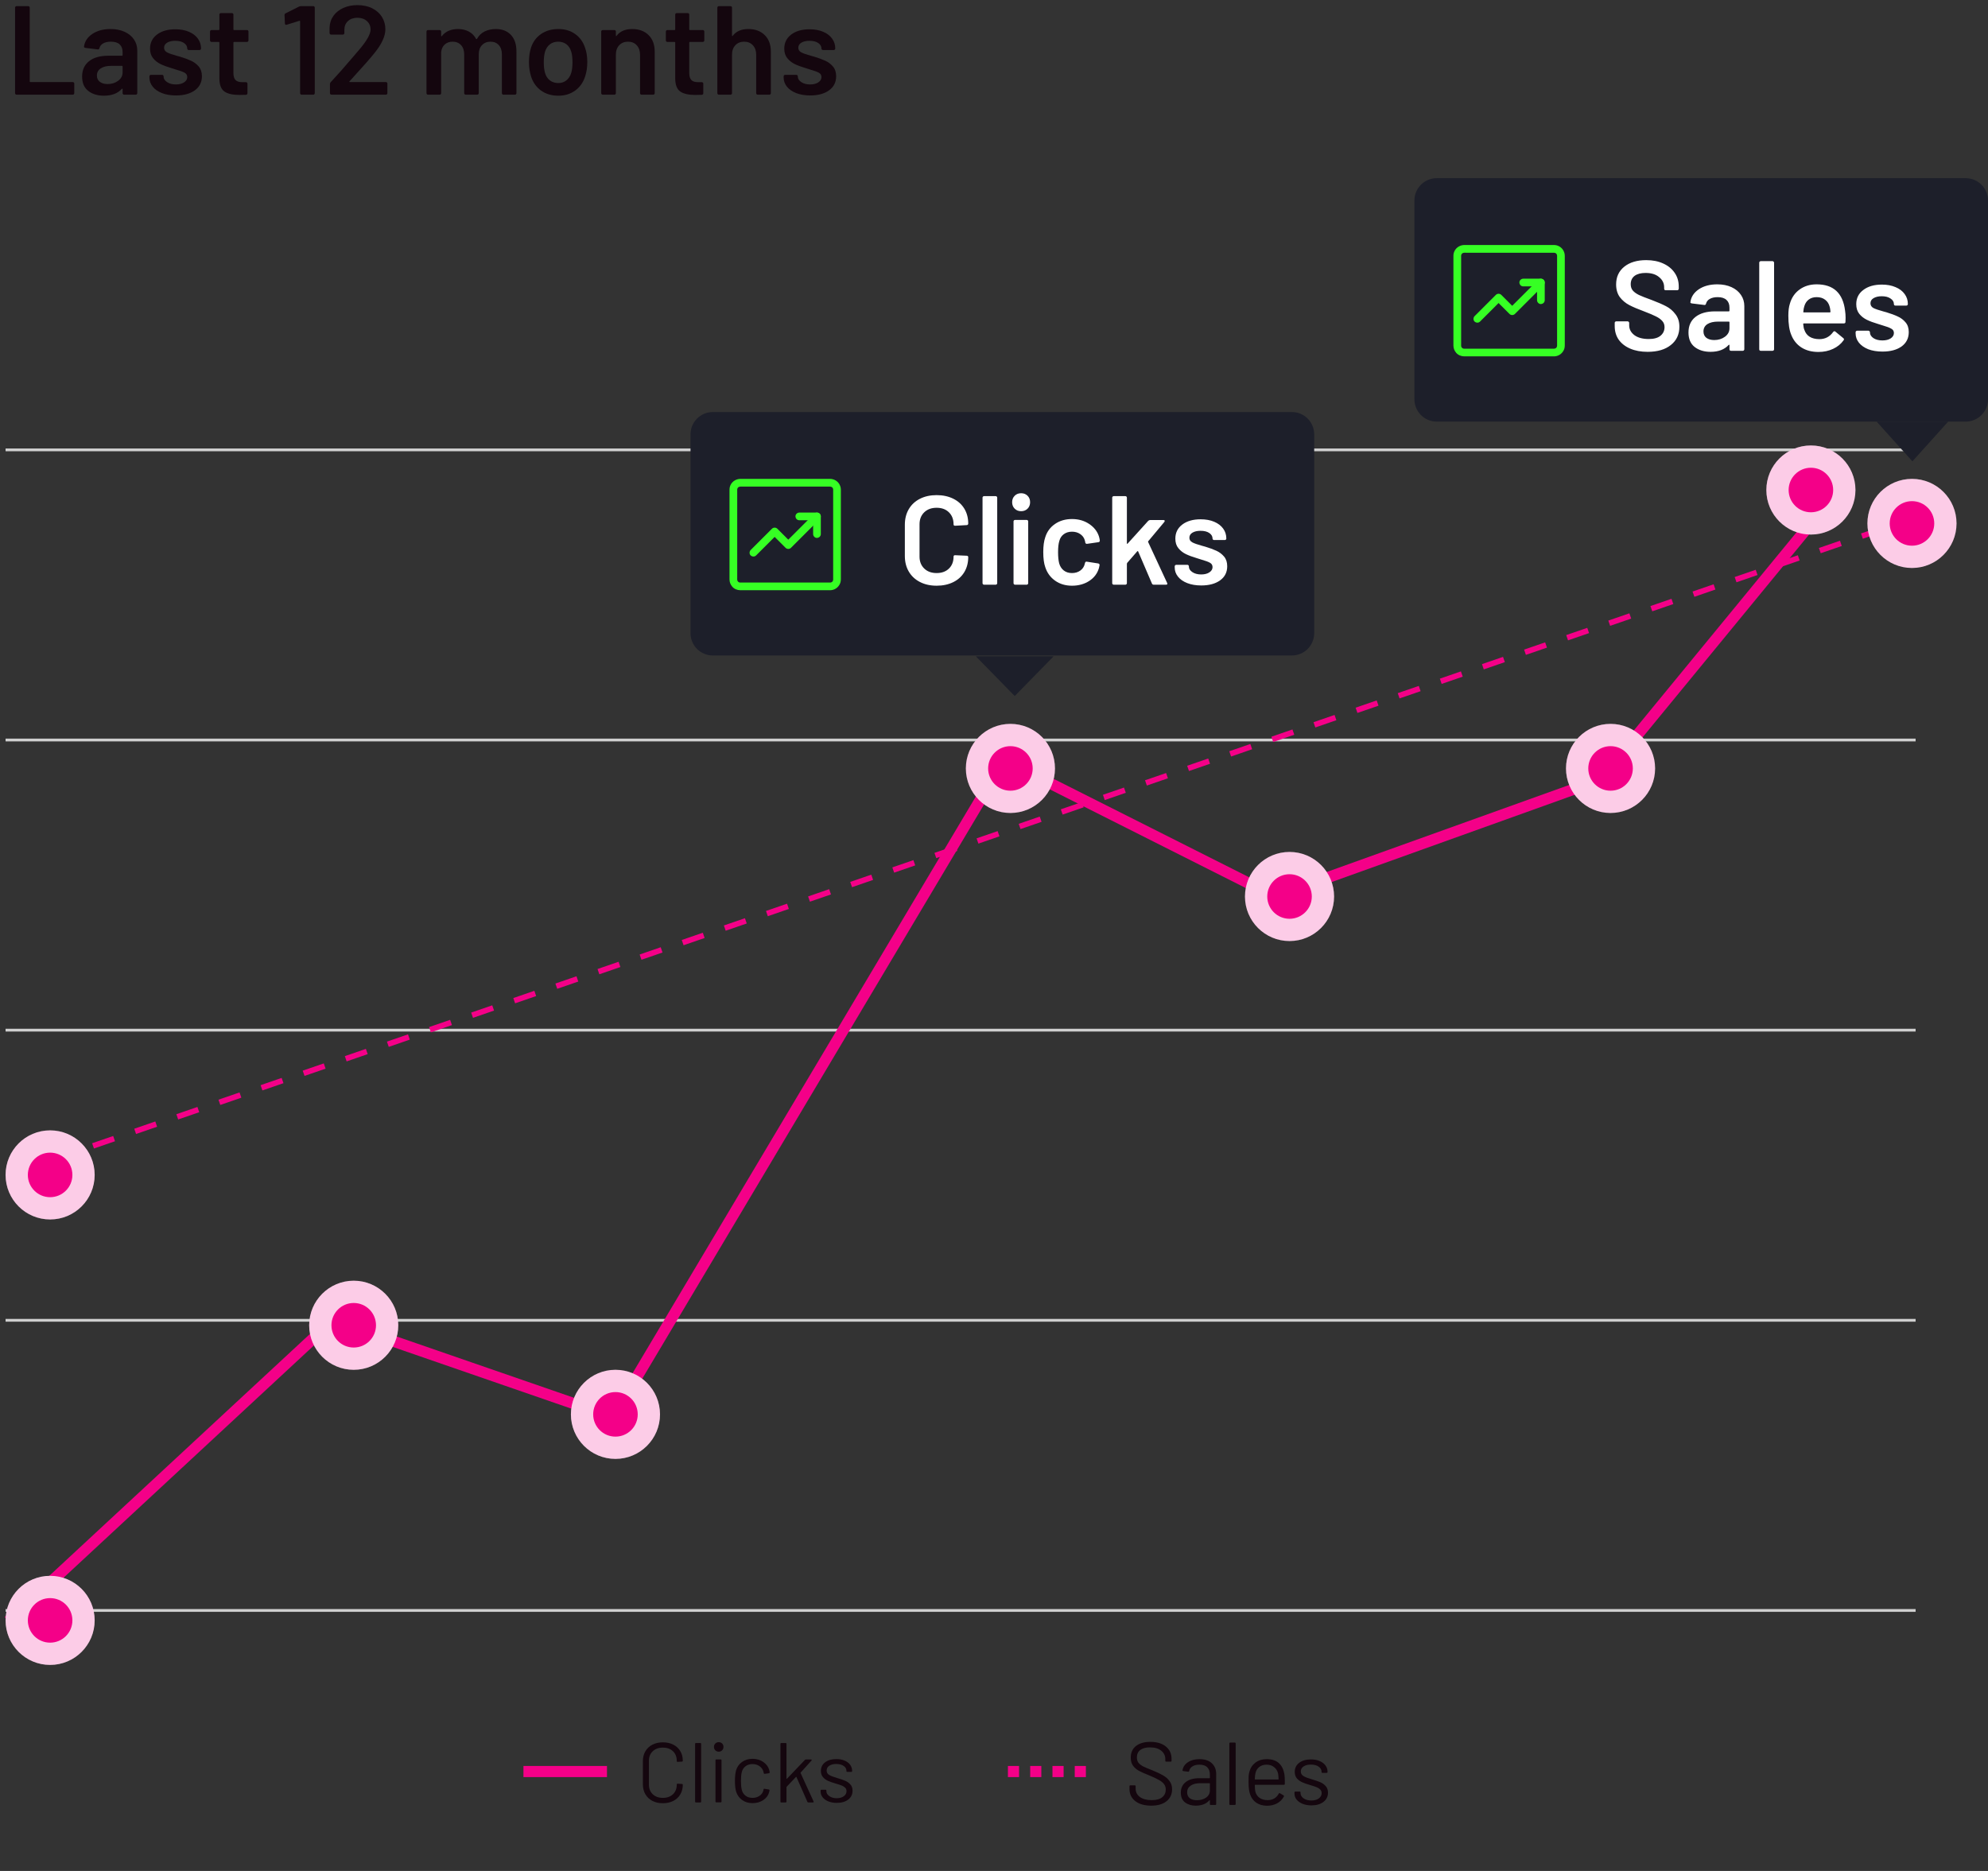 <?xml version="1.0" encoding="UTF-8" standalone="no"?>
<!DOCTYPE svg PUBLIC "-//W3C//DTD SVG 1.1//EN" "http://www.w3.org/Graphics/SVG/1.1/DTD/svg11.dtd">
<svg width="100%" height="100%" viewBox="0 0 357 336" version="1.1" xmlns="http://www.w3.org/2000/svg" xmlns:xlink="http://www.w3.org/1999/xlink" xml:space="preserve" xmlns:serif="http://www.serif.com/" style="fill-rule:evenodd;clip-rule:evenodd;">
    <rect x="0" y="0" width="357" height="336" fill="#333333" stroke="none"/>
    <path d="M94,318.145L109,318.145" style="fill:none;fill-rule:nonzero;stroke:rgb(244,0,136);stroke-width:2px;"/>
    <path d="M206.736,324.273C205.531,324.273 204.576,324.001 203.872,323.457C203.179,322.913 202.832,322.188 202.832,321.281L202.832,320.785C202.832,320.678 202.885,320.625 202.992,320.625L203.776,320.625C203.883,320.625 203.936,320.678 203.936,320.785L203.936,321.217C203.936,321.836 204.192,322.337 204.704,322.721C205.216,323.094 205.925,323.281 206.832,323.281C207.653,323.281 208.277,323.11 208.704,322.769C209.131,322.417 209.344,321.953 209.344,321.377C209.344,321.004 209.243,320.684 209.04,320.417C208.848,320.15 208.544,319.9 208.128,319.665C207.723,319.43 207.147,319.158 206.4,318.849C205.6,318.529 204.976,318.252 204.528,318.017C204.091,317.772 203.733,317.462 203.456,317.089C203.189,316.705 203.056,316.225 203.056,315.649C203.056,314.753 203.365,314.06 203.984,313.569C204.613,313.068 205.472,312.817 206.56,312.817C207.744,312.817 208.677,313.094 209.36,313.649C210.043,314.204 210.384,314.94 210.384,315.857L210.384,316.209C210.384,316.316 210.331,316.369 210.224,316.369L209.424,316.369C209.317,316.369 209.264,316.316 209.264,316.209L209.264,315.921C209.264,315.302 209.019,314.796 208.528,314.401C208.048,314.006 207.376,313.809 206.512,313.809C205.755,313.809 205.173,313.964 204.768,314.273C204.363,314.582 204.16,315.03 204.16,315.617C204.16,316.001 204.256,316.321 204.448,316.577C204.651,316.822 204.933,317.041 205.296,317.233C205.669,317.414 206.24,317.654 207.008,317.953C207.787,318.273 208.411,318.572 208.88,318.849C209.36,319.126 209.744,319.468 210.032,319.873C210.331,320.268 210.48,320.753 210.48,321.329C210.48,322.225 210.149,322.94 209.488,323.473C208.827,324.006 207.909,324.273 206.736,324.273ZM215.393,315.921C216.353,315.921 217.094,316.166 217.617,316.657C218.139,317.148 218.401,317.798 218.401,318.609L218.401,323.985C218.401,324.092 218.347,324.145 218.241,324.145L217.425,324.145C217.318,324.145 217.265,324.092 217.265,323.985L217.265,323.329C217.265,323.308 217.254,323.292 217.233,323.281C217.222,323.27 217.206,323.276 217.185,323.297C216.918,323.617 216.571,323.862 216.145,324.033C215.718,324.193 215.243,324.273 214.721,324.273C213.963,324.273 213.329,324.081 212.817,323.697C212.305,323.313 212.049,322.726 212.049,321.937C212.049,321.137 212.337,320.508 212.913,320.049C213.499,319.58 214.31,319.345 215.345,319.345L217.201,319.345C217.243,319.345 217.265,319.324 217.265,319.281L217.265,318.673C217.265,318.129 217.11,317.702 216.801,317.393C216.502,317.073 216.033,316.913 215.393,316.913C214.881,316.913 214.465,317.014 214.145,317.217C213.825,317.409 213.627,317.681 213.553,318.033C213.521,318.14 213.457,318.188 213.361,318.177L212.497,318.065C212.379,318.044 212.331,318.001 212.353,317.937C212.438,317.34 212.758,316.854 213.312,316.481C213.867,316.108 214.561,315.921 215.393,315.921ZM214.945,323.297C215.574,323.297 216.118,323.142 216.577,322.833C217.035,322.513 217.265,322.086 217.265,321.553L217.265,320.305C217.265,320.262 217.243,320.241 217.201,320.241L215.521,320.241C214.817,320.241 214.251,320.385 213.825,320.673C213.398,320.961 213.185,321.361 213.185,321.873C213.185,322.342 213.345,322.7 213.664,322.945C213.995,323.18 214.422,323.297 214.945,323.297ZM220.924,324.145C220.818,324.145 220.764,324.092 220.764,323.985L220.764,313.105C220.764,312.998 220.818,312.945 220.924,312.945L221.74,312.945C221.847,312.945 221.9,312.998 221.9,313.105L221.9,323.985C221.9,324.092 221.847,324.145 221.74,324.145L220.924,324.145ZM230.66,318.737C230.703,319.036 230.724,319.409 230.724,319.857L230.724,320.369C230.724,320.476 230.671,320.529 230.564,320.529L225.396,320.529C225.353,320.529 225.332,320.55 225.332,320.593C225.353,321.18 225.385,321.558 225.428,321.729C225.545,322.209 225.796,322.588 226.18,322.865C226.564,323.142 227.055,323.281 227.652,323.281C228.1,323.281 228.495,323.18 228.836,322.977C229.177,322.774 229.444,322.486 229.636,322.113C229.7,322.017 229.775,321.996 229.86,322.049L230.484,322.417C230.569,322.47 230.591,322.545 230.548,322.641C230.281,323.153 229.881,323.558 229.348,323.857C228.815,324.145 228.201,324.289 227.508,324.289C226.751,324.278 226.116,324.097 225.604,323.745C225.092,323.393 224.724,322.902 224.5,322.273C224.308,321.761 224.212,321.025 224.212,320.065C224.212,319.617 224.217,319.254 224.228,318.977C224.249,318.689 224.292,318.433 224.356,318.209C224.537,317.516 224.9,316.961 225.444,316.545C225.999,316.129 226.665,315.921 227.444,315.921C228.415,315.921 229.161,316.166 229.684,316.657C230.207,317.148 230.532,317.841 230.66,318.737ZM227.444,316.913C226.921,316.913 226.484,317.052 226.132,317.329C225.791,317.596 225.567,317.958 225.46,318.417C225.396,318.641 225.353,319.004 225.332,319.505C225.332,319.548 225.353,319.569 225.396,319.569L229.54,319.569C229.583,319.569 229.604,319.548 229.604,319.505C229.583,319.025 229.551,318.684 229.508,318.481C229.391,318.001 229.151,317.622 228.788,317.345C228.436,317.057 227.988,316.913 227.444,316.913ZM235.499,324.225C234.901,324.225 234.368,324.129 233.899,323.937C233.44,323.745 233.083,323.489 232.827,323.169C232.581,322.849 232.459,322.492 232.459,322.097L232.459,321.905C232.459,321.798 232.512,321.745 232.618,321.745L233.387,321.745C233.493,321.745 233.547,321.798 233.547,321.905L233.547,322.033C233.547,322.385 233.728,322.694 234.091,322.961C234.464,323.217 234.928,323.345 235.483,323.345C236.037,323.345 236.485,323.222 236.827,322.977C237.168,322.721 237.339,322.401 237.339,322.017C237.339,321.75 237.248,321.532 237.067,321.361C236.896,321.19 236.688,321.057 236.443,320.961C236.208,320.865 235.84,320.742 235.339,320.593C234.741,320.422 234.251,320.252 233.867,320.081C233.483,319.91 233.157,319.676 232.891,319.377C232.635,319.068 232.507,318.678 232.507,318.209C232.507,317.526 232.773,316.982 233.307,316.577C233.84,316.172 234.544,315.969 235.419,315.969C236.005,315.969 236.523,316.065 236.971,316.257C237.429,316.449 237.781,316.716 238.027,317.057C238.272,317.388 238.395,317.761 238.395,318.177L238.395,318.225C238.395,318.332 238.341,318.385 238.235,318.385L237.483,318.385C237.376,318.385 237.323,318.332 237.323,318.225L237.323,318.177C237.323,317.814 237.147,317.51 236.795,317.265C236.453,317.02 235.989,316.897 235.403,316.897C234.859,316.897 234.421,317.009 234.091,317.233C233.76,317.446 233.595,317.745 233.595,318.129C233.595,318.492 233.755,318.769 234.075,318.961C234.395,319.153 234.891,319.345 235.562,319.537C236.181,319.718 236.683,319.889 237.067,320.049C237.451,320.209 237.781,320.444 238.059,320.753C238.336,321.052 238.475,321.446 238.475,321.937C238.475,322.63 238.203,323.185 237.659,323.601C237.115,324.017 236.395,324.225 235.499,324.225Z" style="fill:rgb(20,6,14);fill-rule:nonzero;"/>
    <path d="M181,318.145L196,318.145" style="fill:none;fill-rule:nonzero;stroke:rgb(244,0,136);stroke-width:2px;stroke-dasharray:2,2;"/>
    <path d="M1,132.896L344,132.896" style="fill:none;fill-rule:nonzero;stroke:rgb(207,207,207);stroke-width:0.5px;"/>
    <path d="M1,80.79L344,80.79" style="fill:none;fill-rule:nonzero;stroke:rgb(207,207,207);stroke-width:0.5px;"/>
    <path d="M1,185.002L344,185.002" style="fill:none;fill-rule:nonzero;stroke:rgb(207,207,207);stroke-width:0.5px;"/>
    <path d="M1,237.109L344,237.109" style="fill:none;fill-rule:nonzero;stroke:rgb(207,207,207);stroke-width:0.5px;"/>
    <path d="M1,289.215L344,289.215" style="fill:none;fill-rule:nonzero;stroke:rgb(207,207,207);stroke-width:0.5px;"/>
    <path d="M1.534,291.145L59.77,237.109L110.059,254.5L180.296,136.5L228.95,161L287.449,140L328.909,89.5" style="fill:none;fill-rule:nonzero;stroke:rgb(244,0,136);stroke-width:2px;"/>
    <path d="M1.581,211L339.511,94.5" style="fill:none;fill-rule:nonzero;stroke:rgb(244,0,136);stroke-width:1px;stroke-dasharray:4,4;"/>
    <circle cx="63.521" cy="238" r="8" style="fill:white;"/>
    <circle cx="63.521" cy="238" r="8" style="fill:rgb(244,0,136);fill-opacity:0.2;"/>
    <circle cx="63.521" cy="238" r="4" style="fill:rgb(244,0,136);"/>
    <circle cx="9" cy="291" r="8" style="fill:white;"/>
    <circle cx="9" cy="291" r="8" style="fill:rgb(244,0,136);fill-opacity:0.2;"/>
    <circle cx="9" cy="291" r="4" style="fill:rgb(244,0,136);"/>
    <circle cx="110.522" cy="254" r="8" style="fill:white;"/>
    <circle cx="110.522" cy="254" r="8" style="fill:rgb(244,0,136);fill-opacity:0.2;"/>
    <circle cx="110.522" cy="254" r="4" style="fill:rgb(244,0,136);"/>
    <circle cx="181.448" cy="138" r="8" style="fill:white;"/>
    <circle cx="181.448" cy="138" r="8" style="fill:rgb(244,0,136);fill-opacity:0.2;"/>
    <circle cx="181.448" cy="138" r="4" style="fill:rgb(244,0,136);"/>
    <circle cx="9" cy="211" r="8" style="fill:white;"/>
    <circle cx="9" cy="211" r="8" style="fill:rgb(244,0,136);fill-opacity:0.2;"/>
    <circle cx="9" cy="211" r="4" style="fill:rgb(244,0,136);"/>
    <circle cx="343.347" cy="94" r="8" style="fill:white;"/>
    <circle cx="343.347" cy="94" r="8" style="fill:rgb(244,0,136);fill-opacity:0.2;"/>
    <circle cx="343.348" cy="94" r="4" style="fill:rgb(244,0,136);"/>
    <circle cx="231.57" cy="161" r="8" style="fill:white;"/>
    <circle cx="231.57" cy="161" r="8" style="fill:rgb(244,0,136);fill-opacity:0.2;"/>
    <circle cx="231.57" cy="161" r="4" style="fill:rgb(244,0,136);"/>
    <circle cx="289.218" cy="138" r="8" style="fill:white;"/>
    <circle cx="289.218" cy="138" r="8" style="fill:rgb(244,0,136);fill-opacity:0.2;"/>
    <circle cx="289.219" cy="138" r="4" style="fill:rgb(244,0,136);"/>
    <circle cx="325.197" cy="88" r="8" style="fill:white;"/>
    <circle cx="325.197" cy="88" r="8" style="fill:rgb(244,0,136);fill-opacity:0.2;"/>
    <circle cx="325.197" cy="88" r="4" style="fill:rgb(244,0,136);"/>
    <path d="M236,78L236,113.714C236,115.922 234.208,117.714 232,117.714L128,117.714C125.792,117.714 124,115.922 124,113.714L124,78C124,75.792 125.792,74 128,74L232,74C234.208,74 236,75.792 236,78Z" style="fill:rgb(29,31,42);"/>
    <path d="M149.076,104.62L132.946,104.62C132.886,104.62 132.829,104.618 132.769,104.611C132.831,104.62 132.891,104.627 132.953,104.636C132.84,104.62 132.732,104.591 132.626,104.547C132.681,104.57 132.737,104.593 132.792,104.616C132.727,104.586 132.665,104.554 132.606,104.515C132.465,104.423 132.707,104.609 132.624,104.533C132.599,104.51 132.571,104.487 132.546,104.462C132.52,104.436 132.497,104.411 132.474,104.384C132.396,104.296 132.576,104.54 132.5,104.416C132.461,104.349 132.422,104.287 132.392,104.216C132.415,104.271 132.438,104.326 132.461,104.381C132.417,104.276 132.387,104.167 132.371,104.055C132.38,104.117 132.387,104.177 132.396,104.239C132.376,104.055 132.387,103.864 132.387,103.68L132.387,87.946C132.387,87.886 132.389,87.829 132.396,87.769C132.387,87.831 132.38,87.891 132.371,87.953C132.387,87.84 132.417,87.732 132.461,87.627C132.438,87.682 132.415,87.737 132.392,87.792C132.422,87.728 132.454,87.666 132.493,87.606C132.585,87.466 132.399,87.707 132.474,87.624C132.497,87.599 132.52,87.571 132.546,87.546C132.571,87.521 132.596,87.498 132.624,87.475C132.711,87.397 132.468,87.576 132.592,87.5C132.658,87.461 132.72,87.422 132.792,87.392C132.737,87.415 132.681,87.438 132.626,87.461C132.732,87.417 132.84,87.388 132.953,87.371C132.891,87.381 132.831,87.388 132.769,87.397C132.953,87.376 133.143,87.388 133.327,87.388L149.06,87.388C149.119,87.388 149.177,87.39 149.237,87.397C149.175,87.388 149.115,87.381 149.053,87.371C149.165,87.388 149.273,87.417 149.379,87.461C149.324,87.438 149.269,87.415 149.214,87.392C149.278,87.422 149.34,87.454 149.4,87.493C149.54,87.585 149.299,87.399 149.381,87.475C149.407,87.498 149.434,87.521 149.46,87.546C149.485,87.571 149.508,87.597 149.531,87.624C149.609,87.712 149.43,87.468 149.506,87.592C149.545,87.659 149.584,87.721 149.614,87.792C149.591,87.737 149.568,87.682 149.545,87.627C149.588,87.732 149.618,87.84 149.634,87.953C149.625,87.891 149.618,87.831 149.609,87.769C149.63,87.953 149.618,88.144 149.618,88.328L149.618,104.062C149.618,104.121 149.616,104.179 149.609,104.239C149.618,104.177 149.625,104.117 149.634,104.055C149.618,104.167 149.588,104.276 149.545,104.381C149.568,104.326 149.591,104.271 149.614,104.216C149.584,104.28 149.552,104.342 149.513,104.402C149.421,104.542 149.607,104.301 149.531,104.384C149.508,104.409 149.485,104.436 149.46,104.462C149.434,104.487 149.409,104.51 149.381,104.533C149.294,104.611 149.538,104.432 149.414,104.508C149.347,104.547 149.285,104.586 149.214,104.616C149.269,104.593 149.324,104.57 149.379,104.547C149.273,104.591 149.165,104.62 149.053,104.636C149.115,104.627 149.175,104.62 149.237,104.611C149.181,104.616 149.129,104.618 149.076,104.62C148.715,104.625 148.37,104.935 148.386,105.31C148.402,105.68 148.689,106.005 149.076,106C149.917,105.988 150.634,105.45 150.908,104.659C150.979,104.45 151,104.225 151,104.006L151,87.955C151,87.521 150.864,87.105 150.598,86.76C150.23,86.284 149.671,86.006 149.067,86.001C148.864,85.999 148.66,86.001 148.457,86.001L133.042,86.001C132.983,86.001 132.92,85.999 132.861,86.003C132.033,86.047 131.309,86.597 131.074,87.399C130.987,87.698 131.001,88.006 131.001,88.314L131.001,104.05C131.003,104.538 131.173,104.974 131.484,105.345C131.835,105.765 132.392,105.993 132.934,105.998L149.071,105.998C149.432,105.998 149.777,105.68 149.761,105.308C149.749,104.935 149.462,104.62 149.076,104.62Z" style="fill:rgb(54,255,36);fill-rule:nonzero;"/>
    <path d="M135.78,99.748C136.213,99.316 136.643,98.886 137.075,98.454C137.758,97.771 138.443,97.086 139.126,96.403C139.282,96.247 139.441,96.088 139.597,95.932L138.622,95.932C139.337,96.647 140.05,97.359 140.765,98.074C140.866,98.176 140.969,98.279 141.071,98.38C141.335,98.645 141.781,98.645 142.045,98.38C142.627,97.799 143.209,97.217 143.79,96.635C144.714,95.711 145.641,94.784 146.565,93.86C146.774,93.651 146.986,93.439 147.195,93.23C147.45,92.975 147.469,92.506 147.195,92.255C146.919,92.002 146.492,91.981 146.22,92.255C145.639,92.837 145.057,93.418 144.475,94C143.551,94.924 142.625,95.851 141.7,96.775C141.491,96.985 141.28,97.196 141.071,97.405L142.045,97.405C141.33,96.69 140.618,95.978 139.903,95.262C139.801,95.161 139.698,95.058 139.597,94.957C139.332,94.692 138.886,94.692 138.622,94.957C138.19,95.389 137.76,95.819 137.328,96.251C136.645,96.934 135.96,97.619 135.277,98.302C135.121,98.458 134.962,98.617 134.806,98.773C134.55,99.029 134.532,99.498 134.806,99.748C135.082,100.001 135.509,100.02 135.78,99.748Z" style="fill:rgb(54,255,36);fill-rule:nonzero;"/>
    <path d="M143.537,93.43L146.71,93.43C146.48,93.2 146.25,92.97 146.02,92.74L146.02,95.913C146.02,96.274 146.338,96.619 146.71,96.603C147.085,96.587 147.4,96.299 147.4,95.913L147.4,92.74C147.4,92.368 147.085,92.05 146.71,92.05L143.537,92.05C143.176,92.05 142.832,92.368 142.848,92.74C142.864,93.115 143.149,93.43 143.537,93.43Z" style="fill:rgb(54,255,36);fill-rule:nonzero;"/>
    <path d="M175.236,117.863L189.209,117.863L182.222,125L175.236,117.863Z" style="fill:rgb(29,31,42);fill-rule:nonzero;"/>
    <path d="M357,36L357,71.714C357,73.922 355.208,75.714 353,75.714L258,75.714C255.792,75.714 254,73.922 254,71.714L254,36C254,33.792 255.792,32 258,32L353,32C355.208,32 357,33.792 357,36Z" style="fill:rgb(29,31,42);"/>
    <path d="M279.076,62.62L262.946,62.62C262.886,62.62 262.829,62.618 262.769,62.611C262.831,62.62 262.891,62.627 262.953,62.637C262.84,62.62 262.732,62.591 262.626,62.547C262.681,62.57 262.737,62.593 262.792,62.616C262.727,62.586 262.665,62.554 262.606,62.515C262.465,62.423 262.707,62.609 262.624,62.533C262.599,62.51 262.571,62.487 262.546,62.462C262.52,62.437 262.497,62.411 262.474,62.384C262.396,62.296 262.576,62.54 262.5,62.416C262.461,62.349 262.422,62.287 262.392,62.216C262.415,62.271 262.438,62.326 262.461,62.381C262.417,62.276 262.387,62.167 262.371,62.055C262.38,62.117 262.387,62.177 262.396,62.239C262.376,62.055 262.387,61.864 262.387,61.68L262.387,45.946C262.387,45.886 262.389,45.829 262.396,45.769C262.387,45.831 262.38,45.891 262.371,45.953C262.387,45.84 262.417,45.732 262.461,45.627C262.438,45.682 262.415,45.737 262.392,45.792C262.422,45.728 262.454,45.666 262.493,45.606C262.585,45.466 262.399,45.707 262.474,45.624C262.497,45.599 262.52,45.571 262.546,45.546C262.571,45.521 262.596,45.498 262.624,45.475C262.711,45.397 262.468,45.576 262.592,45.5C262.658,45.461 262.72,45.422 262.792,45.392C262.737,45.415 262.681,45.438 262.626,45.461C262.732,45.417 262.84,45.388 262.953,45.371C262.891,45.381 262.831,45.388 262.769,45.397C262.953,45.376 263.143,45.388 263.327,45.388L279.06,45.388C279.119,45.388 279.177,45.39 279.237,45.397C279.175,45.388 279.115,45.381 279.053,45.371C279.165,45.388 279.273,45.417 279.379,45.461C279.324,45.438 279.269,45.415 279.214,45.392C279.278,45.422 279.34,45.454 279.4,45.493C279.54,45.585 279.299,45.399 279.381,45.475C279.407,45.498 279.434,45.521 279.46,45.546C279.485,45.571 279.508,45.597 279.531,45.624C279.609,45.712 279.43,45.468 279.506,45.592C279.545,45.659 279.584,45.721 279.614,45.792C279.591,45.737 279.568,45.682 279.545,45.627C279.588,45.732 279.618,45.84 279.634,45.953C279.625,45.891 279.618,45.831 279.609,45.769C279.63,45.953 279.618,46.144 279.618,46.328L279.618,62.062C279.618,62.121 279.616,62.179 279.609,62.239C279.618,62.177 279.625,62.117 279.634,62.055C279.618,62.167 279.588,62.276 279.545,62.381C279.568,62.326 279.591,62.271 279.614,62.216C279.584,62.28 279.552,62.342 279.513,62.402C279.421,62.542 279.607,62.301 279.531,62.384C279.508,62.409 279.485,62.437 279.46,62.462C279.434,62.487 279.409,62.51 279.381,62.533C279.294,62.611 279.538,62.432 279.414,62.508C279.347,62.547 279.285,62.586 279.214,62.616C279.269,62.593 279.324,62.57 279.379,62.547C279.273,62.591 279.165,62.62 279.053,62.637C279.115,62.627 279.175,62.62 279.237,62.611C279.181,62.616 279.129,62.618 279.076,62.62C278.715,62.625 278.37,62.935 278.386,63.31C278.402,63.68 278.689,64.005 279.076,64C279.917,63.989 280.634,63.45 280.908,62.66C280.979,62.45 281,62.225 281,62.007L281,45.955C281,45.521 280.864,45.105 280.598,44.76C280.23,44.284 279.671,44.006 279.067,44.001C278.864,43.999 278.66,44.001 278.457,44.001L263.042,44.001C262.983,44.001 262.92,43.999 262.861,44.003C262.033,44.047 261.309,44.597 261.074,45.399C260.987,45.698 261.001,46.006 261.001,46.314L261.001,62.05C261.003,62.538 261.173,62.975 261.484,63.345C261.835,63.765 262.392,63.993 262.934,63.998L279.071,63.998C279.432,63.998 279.777,63.68 279.761,63.308C279.749,62.935 279.462,62.62 279.076,62.62Z" style="fill:rgb(54,255,36);fill-rule:nonzero;"/>
    <path d="M265.78,57.748C266.213,57.316 266.643,56.886 267.075,56.454C267.758,55.771 268.443,55.086 269.126,54.403C269.282,54.247 269.441,54.088 269.597,53.932L268.622,53.932C269.337,54.647 270.05,55.359 270.765,56.074C270.866,56.176 270.969,56.279 271.071,56.38C271.335,56.645 271.781,56.645 272.045,56.38C272.627,55.798 273.209,55.217 273.79,54.635C274.714,53.711 275.641,52.784 276.565,51.86C276.774,51.651 276.986,51.439 277.195,51.23C277.45,50.975 277.469,50.506 277.195,50.255C276.919,50.002 276.492,49.981 276.22,50.255C275.639,50.837 275.057,51.418 274.475,52C273.551,52.924 272.625,53.851 271.7,54.775C271.491,54.985 271.28,55.196 271.071,55.405L272.045,55.405C271.33,54.69 270.618,53.978 269.903,53.262C269.801,53.161 269.698,53.058 269.597,52.957C269.332,52.692 268.886,52.692 268.622,52.957C268.19,53.389 267.76,53.819 267.328,54.251C266.645,54.934 265.96,55.619 265.277,56.302C265.121,56.458 264.962,56.617 264.806,56.773C264.55,57.029 264.532,57.498 264.806,57.748C265.082,58.001 265.509,58.02 265.78,57.748Z" style="fill:rgb(54,255,36);fill-rule:nonzero;"/>
    <path d="M273.537,51.43L276.71,51.43C276.48,51.2 276.25,50.97 276.02,50.74L276.02,53.913C276.02,54.274 276.338,54.619 276.71,54.603C277.085,54.587 277.4,54.299 277.4,53.913L277.4,50.74C277.4,50.368 277.085,50.05 276.71,50.05L273.537,50.05C273.176,50.05 272.832,50.368 272.848,50.74C272.864,51.115 273.149,51.43 273.537,51.43Z" style="fill:rgb(54,255,36);fill-rule:nonzero;"/>
    <path d="M295.877,63.184C294.681,63.184 293.638,62.992 292.749,62.609C291.86,62.226 291.17,61.689 290.679,60.999C290.204,60.309 289.966,59.496 289.966,58.561L289.966,57.986C289.966,57.909 289.989,57.848 290.035,57.802C290.096,57.741 290.165,57.71 290.242,57.71L292.289,57.71C292.366,57.71 292.427,57.741 292.473,57.802C292.534,57.848 292.565,57.909 292.565,57.986L292.565,58.423C292.565,59.128 292.879,59.719 293.508,60.194C294.137,60.654 294.995,60.884 296.084,60.884C297.019,60.884 297.725,60.685 298.2,60.286C298.675,59.887 298.913,59.374 298.913,58.745C298.913,58.316 298.783,57.955 298.522,57.664C298.261,57.357 297.886,57.081 297.395,56.836C296.92,56.591 296.199,56.284 295.233,55.916C294.144,55.517 293.263,55.142 292.588,54.789C291.913,54.436 291.346,53.961 290.886,53.363C290.441,52.75 290.219,51.991 290.219,51.086C290.219,49.737 290.71,48.671 291.691,47.889C292.672,47.107 293.983,46.716 295.624,46.716C296.774,46.716 297.786,46.915 298.66,47.314C299.549,47.713 300.239,48.272 300.73,48.993C301.221,49.698 301.466,50.519 301.466,51.454L301.466,51.845C301.466,51.922 301.435,51.991 301.374,52.052C301.328,52.098 301.267,52.121 301.19,52.121L299.12,52.121C299.043,52.121 298.974,52.098 298.913,52.052C298.867,51.991 298.844,51.922 298.844,51.845L298.844,51.592C298.844,50.871 298.545,50.266 297.947,49.775C297.364,49.269 296.552,49.016 295.509,49.016C294.666,49.016 294.006,49.192 293.531,49.545C293.071,49.898 292.841,50.396 292.841,51.04C292.841,51.5 292.964,51.876 293.209,52.167C293.454,52.458 293.822,52.727 294.313,52.972C294.804,53.202 295.563,53.501 296.59,53.869C297.679,54.283 298.545,54.659 299.189,54.996C299.848,55.333 300.408,55.809 300.868,56.422C301.343,57.02 301.581,57.771 301.581,58.676C301.581,60.056 301.067,61.152 300.04,61.965C299.028,62.778 297.64,63.184 295.877,63.184ZM308.388,51.063C309.354,51.063 310.205,51.232 310.941,51.569C311.677,51.906 312.244,52.374 312.643,52.972C313.041,53.555 313.241,54.222 313.241,54.973L313.241,62.724C313.241,62.801 313.21,62.87 313.149,62.931C313.103,62.977 313.041,63 312.965,63L310.849,63C310.772,63 310.703,62.977 310.642,62.931C310.596,62.87 310.573,62.801 310.573,62.724L310.573,61.988C310.573,61.942 310.557,61.919 310.527,61.919C310.496,61.904 310.465,61.911 310.435,61.942C309.683,62.77 308.595,63.184 307.169,63.184C306.019,63.184 305.068,62.893 304.317,62.31C303.581,61.727 303.213,60.861 303.213,59.711C303.213,58.515 303.627,57.587 304.455,56.928C305.298,56.253 306.479,55.916 307.997,55.916L310.458,55.916C310.534,55.916 310.573,55.878 310.573,55.801L310.573,55.249C310.573,54.651 310.396,54.191 310.044,53.869C309.691,53.532 309.162,53.363 308.457,53.363C307.874,53.363 307.399,53.47 307.031,53.685C306.678,53.884 306.456,54.168 306.364,54.536C306.318,54.72 306.21,54.797 306.042,54.766L303.811,54.49C303.734,54.475 303.665,54.452 303.604,54.421C303.558,54.375 303.542,54.321 303.558,54.26C303.68,53.325 304.179,52.558 305.053,51.96C305.942,51.362 307.054,51.063 308.388,51.063ZM307.836,61.068C308.587,61.068 309.231,60.869 309.768,60.47C310.304,60.071 310.573,59.565 310.573,58.952L310.573,57.871C310.573,57.794 310.534,57.756 310.458,57.756L308.526,57.756C307.713,57.756 307.069,57.909 306.594,58.216C306.134,58.523 305.904,58.96 305.904,59.527C305.904,60.018 306.08,60.401 306.433,60.677C306.801,60.938 307.268,61.068 307.836,61.068ZM316.195,63C316.118,63 316.049,62.977 315.988,62.931C315.942,62.87 315.919,62.801 315.919,62.724L315.919,47.176C315.919,47.099 315.942,47.038 315.988,46.992C316.049,46.931 316.118,46.9 316.195,46.9L318.311,46.9C318.388,46.9 318.449,46.931 318.495,46.992C318.556,47.038 318.587,47.099 318.587,47.176L318.587,62.724C318.587,62.801 318.556,62.87 318.495,62.931C318.449,62.977 318.388,63 318.311,63L316.195,63ZM331.335,55.801C331.396,56.184 331.427,56.614 331.427,57.089L331.404,57.802C331.404,57.986 331.312,58.078 331.128,58.078L323.929,58.078C323.852,58.078 323.814,58.116 323.814,58.193C323.86,58.699 323.929,59.044 324.021,59.228C324.389,60.332 325.286,60.892 326.712,60.907C327.755,60.907 328.583,60.478 329.196,59.619C329.257,59.527 329.334,59.481 329.426,59.481C329.487,59.481 329.541,59.504 329.587,59.55L331.013,60.723C331.151,60.83 331.174,60.953 331.082,61.091C330.607,61.766 329.97,62.287 329.173,62.655C328.391,63.023 327.517,63.207 326.551,63.207C325.355,63.207 324.335,62.939 323.492,62.402C322.664,61.865 322.058,61.114 321.675,60.148C321.322,59.32 321.146,58.17 321.146,56.698C321.146,55.809 321.238,55.088 321.422,54.536C321.729,53.463 322.304,52.619 323.147,52.006C324.006,51.377 325.033,51.063 326.229,51.063C329.25,51.063 330.952,52.642 331.335,55.801ZM326.229,53.363C325.662,53.363 325.186,53.509 324.803,53.8C324.435,54.076 324.174,54.467 324.021,54.973C323.929,55.234 323.868,55.571 323.837,55.985C323.806,56.062 323.837,56.1 323.929,56.1L328.598,56.1C328.675,56.1 328.713,56.062 328.713,55.985C328.682,55.602 328.636,55.31 328.575,55.111C328.437,54.559 328.161,54.13 327.747,53.823C327.348,53.516 326.842,53.363 326.229,53.363ZM338.056,63.138C337.09,63.138 336.239,63 335.503,62.724C334.782,62.433 334.222,62.042 333.824,61.551C333.425,61.045 333.226,60.485 333.226,59.872L333.226,59.665C333.226,59.588 333.249,59.527 333.295,59.481C333.356,59.42 333.425,59.389 333.502,59.389L335.526,59.389C335.602,59.389 335.664,59.42 335.71,59.481C335.771,59.527 335.802,59.588 335.802,59.665L335.802,59.711C335.802,60.094 336.009,60.432 336.423,60.723C336.852,60.999 337.389,61.137 338.033,61.137C338.646,61.137 339.144,61.014 339.528,60.769C339.911,60.508 340.103,60.186 340.103,59.803C340.103,59.45 339.942,59.19 339.62,59.021C339.313,58.837 338.807,58.645 338.102,58.446L337.228,58.17C336.446,57.94 335.786,57.695 335.25,57.434C334.713,57.173 334.261,56.821 333.893,56.376C333.525,55.916 333.341,55.333 333.341,54.628C333.341,53.555 333.762,52.704 334.606,52.075C335.449,51.431 336.561,51.109 337.941,51.109C338.876,51.109 339.696,51.262 340.402,51.569C341.107,51.86 341.651,52.274 342.035,52.811C342.418,53.332 342.61,53.93 342.61,54.605C342.61,54.682 342.579,54.751 342.518,54.812C342.472,54.858 342.41,54.881 342.334,54.881L340.379,54.881C340.302,54.881 340.233,54.858 340.172,54.812C340.126,54.751 340.103,54.682 340.103,54.605C340.103,54.206 339.903,53.877 339.505,53.616C339.121,53.34 338.592,53.202 337.918,53.202C337.32,53.202 336.829,53.317 336.446,53.547C336.078,53.762 335.894,54.068 335.894,54.467C335.894,54.835 336.07,55.119 336.423,55.318C336.791,55.502 337.396,55.709 338.24,55.939L338.746,56.077C339.558,56.322 340.241,56.575 340.793,56.836C341.345,57.081 341.812,57.434 342.196,57.894C342.579,58.339 342.771,58.921 342.771,59.642C342.771,60.731 342.341,61.589 341.483,62.218C340.624,62.831 339.482,63.138 338.056,63.138Z" style="fill:white;fill-rule:nonzero;"/>
    <path d="M337,75.714L349.851,75.714L343.425,82.851L337,75.714Z" style="fill:rgb(29,31,42);fill-rule:nonzero;"/>
    <g>
        <g transform="matrix(1.025,0,0,1.025,-25.331,87.367)">
            <path d="M188.805,17.384C187.696,17.384 186.721,17.166 185.879,16.73C185.037,16.295 184.386,15.685 183.928,14.902C183.47,14.119 183.241,13.21 183.241,12.175L183.241,6.701C183.241,5.666 183.47,4.757 183.928,3.974C184.386,3.191 185.037,2.585 185.879,2.157C186.721,1.728 187.696,1.514 188.805,1.514C189.898,1.514 190.866,1.721 191.708,2.135C192.551,2.548 193.201,3.132 193.659,3.886C194.117,4.639 194.346,5.511 194.346,6.501C194.346,6.575 194.32,6.638 194.269,6.69C194.217,6.741 194.154,6.767 194.08,6.767L192.041,6.878C191.864,6.878 191.775,6.797 191.775,6.634C191.775,5.762 191.505,5.06 190.966,4.528C190.427,3.996 189.706,3.73 188.805,3.73C187.903,3.73 187.179,3.996 186.633,4.528C186.086,5.06 185.812,5.762 185.812,6.634L185.812,12.286C185.812,13.143 186.086,13.838 186.633,14.37C187.179,14.902 187.903,15.168 188.805,15.168C189.706,15.168 190.427,14.906 190.966,14.381C191.505,13.856 191.775,13.158 191.775,12.286C191.775,12.124 191.864,12.042 192.041,12.042L194.08,12.131C194.154,12.131 194.217,12.153 194.269,12.198C194.32,12.242 194.346,12.294 194.346,12.353C194.346,13.358 194.117,14.241 193.659,15.002C193.201,15.763 192.551,16.35 191.708,16.764C190.866,17.177 189.898,17.384 188.805,17.384Z" style="fill:white;fill-rule:nonzero;"/>
            <path d="M197.117,17.207C197.043,17.207 196.98,17.181 196.928,17.129C196.877,17.078 196.851,17.015 196.851,16.941L196.851,1.957C196.851,1.883 196.877,1.821 196.928,1.769C196.98,1.717 197.043,1.691 197.117,1.691L199.156,1.691C199.23,1.691 199.293,1.717 199.344,1.769C199.396,1.821 199.422,1.883 199.422,1.957L199.422,16.941C199.422,17.015 199.396,17.078 199.344,17.129C199.293,17.181 199.23,17.207 199.156,17.207L197.117,17.207Z" style="fill:white;fill-rule:nonzero;"/>
            <path d="M203.611,4.329C203.153,4.329 202.776,4.181 202.481,3.886C202.185,3.59 202.037,3.213 202.037,2.755C202.037,2.297 202.185,1.92 202.481,1.625C202.776,1.329 203.153,1.181 203.611,1.181C204.069,1.181 204.446,1.329 204.742,1.625C205.037,1.92 205.185,2.297 205.185,2.755C205.185,3.213 205.037,3.59 204.742,3.886C204.446,4.181 204.069,4.329 203.611,4.329ZM202.547,17.207C202.473,17.207 202.411,17.181 202.359,17.129C202.307,17.078 202.281,17.015 202.281,16.941L202.281,6.124C202.281,6.05 202.307,5.988 202.359,5.936C202.411,5.884 202.473,5.858 202.547,5.858L204.586,5.858C204.66,5.858 204.723,5.884 204.775,5.936C204.827,5.988 204.852,6.05 204.852,6.124L204.852,16.941C204.852,17.015 204.827,17.078 204.775,17.129C204.723,17.181 204.66,17.207 204.586,17.207L202.547,17.207Z" style="fill:white;fill-rule:nonzero;"/>
            <path d="M212.522,17.384C211.384,17.384 210.401,17.092 209.574,16.509C208.746,15.925 208.17,15.138 207.845,14.148C207.608,13.483 207.49,12.597 207.49,11.488C207.49,10.424 207.608,9.553 207.845,8.873C208.155,7.898 208.728,7.125 209.563,6.557C210.397,5.988 211.384,5.703 212.522,5.703C213.674,5.703 214.679,5.991 215.536,6.568C216.393,7.144 216.962,7.868 217.243,8.74C217.317,8.976 217.368,9.213 217.398,9.449L217.398,9.493C217.398,9.641 217.317,9.73 217.154,9.759L215.159,10.048L215.115,10.048C214.982,10.048 214.893,9.974 214.849,9.826C214.849,9.752 214.842,9.693 214.827,9.649C214.797,9.53 214.768,9.427 214.738,9.338C214.605,8.925 214.339,8.585 213.94,8.319C213.541,8.053 213.068,7.92 212.522,7.92C211.96,7.92 211.484,8.064 211.092,8.352C210.7,8.64 210.438,9.035 210.305,9.538C210.157,10.011 210.083,10.668 210.083,11.511C210.083,12.323 210.15,12.981 210.283,13.483C210.431,14 210.697,14.41 211.081,14.713C211.465,15.016 211.945,15.168 212.522,15.168C213.083,15.168 213.567,15.024 213.973,14.736C214.38,14.447 214.642,14.06 214.76,13.572C214.775,13.542 214.783,13.505 214.783,13.461C214.797,13.446 214.805,13.424 214.805,13.395C214.849,13.217 214.952,13.143 215.115,13.173L217.11,13.483C217.184,13.498 217.247,13.531 217.298,13.583C217.35,13.635 217.368,13.705 217.354,13.794C217.309,14.03 217.272,14.2 217.243,14.303C216.962,15.249 216.393,15.999 215.536,16.553C214.679,17.107 213.674,17.384 212.522,17.384Z" style="fill:white;fill-rule:nonzero;"/>
            <path d="M219.836,17.207C219.762,17.207 219.7,17.181 219.648,17.129C219.596,17.078 219.57,17.015 219.57,16.941L219.57,1.957C219.57,1.883 219.596,1.821 219.648,1.769C219.7,1.717 219.762,1.691 219.836,1.691L221.875,1.691C221.949,1.691 222.012,1.717 222.064,1.769C222.116,1.821 222.141,1.883 222.141,1.957L222.141,9.959C222.141,10.003 222.156,10.033 222.186,10.048C222.215,10.062 222.245,10.048 222.274,10.003L225.865,6.036C225.969,5.932 226.079,5.881 226.198,5.881L228.547,5.881C228.695,5.881 228.769,5.932 228.769,6.036C228.769,6.08 228.747,6.139 228.702,6.213L225.887,9.582C225.843,9.626 225.836,9.678 225.865,9.737L229.19,16.897C229.22,16.956 229.234,17 229.234,17.03C229.234,17.148 229.153,17.207 228.99,17.207L226.84,17.207C226.693,17.207 226.589,17.141 226.53,17.008L224.114,11.378C224.099,11.348 224.073,11.329 224.037,11.322C224,11.315 223.974,11.326 223.959,11.355L222.186,13.395C222.156,13.454 222.141,13.505 222.141,13.55L222.141,16.941C222.141,17.015 222.116,17.078 222.064,17.129C222.012,17.181 221.949,17.207 221.875,17.207L219.836,17.207Z" style="fill:white;fill-rule:nonzero;"/>
            <path d="M235.175,17.34C234.244,17.34 233.427,17.203 232.725,16.93C232.023,16.657 231.48,16.28 231.096,15.8C230.712,15.319 230.52,14.784 230.52,14.193L230.52,13.993C230.52,13.919 230.546,13.856 230.597,13.805C230.649,13.753 230.712,13.727 230.786,13.727L232.736,13.727C232.81,13.727 232.873,13.753 232.925,13.805C232.977,13.856 233.002,13.919 233.002,13.993L233.002,14.037C233.002,14.407 233.206,14.728 233.612,15.002C234.018,15.275 234.532,15.412 235.152,15.412C235.744,15.412 236.224,15.29 236.593,15.046C236.963,14.802 237.147,14.495 237.147,14.126C237.147,13.786 236.996,13.531 236.693,13.361C236.39,13.191 235.899,13.01 235.219,12.818L234.377,12.552C233.623,12.331 232.988,12.094 232.47,11.843C231.953,11.592 231.517,11.248 231.163,10.812C230.808,10.376 230.631,9.819 230.631,9.139C230.631,8.104 231.037,7.281 231.85,6.667C232.663,6.054 233.734,5.748 235.064,5.748C235.965,5.748 236.756,5.892 237.435,6.18C238.115,6.468 238.64,6.867 239.009,7.377C239.379,7.886 239.563,8.466 239.563,9.117C239.563,9.191 239.537,9.253 239.486,9.305C239.434,9.357 239.371,9.383 239.297,9.383L237.413,9.383C237.339,9.383 237.277,9.357 237.225,9.305C237.173,9.253 237.147,9.191 237.147,9.117C237.147,8.732 236.959,8.411 236.582,8.152C236.205,7.894 235.692,7.765 235.042,7.765C234.465,7.765 233.996,7.872 233.634,8.086C233.272,8.3 233.091,8.599 233.091,8.984C233.091,9.338 233.265,9.608 233.612,9.793C233.959,9.977 234.539,10.181 235.352,10.402L235.84,10.535C236.623,10.772 237.28,11.012 237.812,11.256C238.344,11.499 238.795,11.839 239.164,12.275C239.534,12.711 239.718,13.276 239.718,13.971C239.718,15.02 239.305,15.844 238.477,16.442C237.65,17.041 236.549,17.34 235.175,17.34Z" style="fill:white;fill-rule:nonzero;"/>
        </g>
        <g transform="matrix(0.688,0,0,0.688,-10.867,311.861)">
            <path d="M188.805,17.406C187.77,17.406 186.862,17.203 186.078,16.797C185.295,16.391 184.686,15.814 184.25,15.068C183.814,14.322 183.596,13.461 183.596,12.486L183.596,6.39C183.596,5.43 183.814,4.58 184.25,3.841C184.686,3.102 185.295,2.53 186.078,2.123C186.862,1.717 187.77,1.514 188.805,1.514C189.839,1.514 190.748,1.713 191.531,2.112C192.314,2.511 192.924,3.073 193.36,3.797C193.796,4.521 194.014,5.356 194.014,6.302C194.014,6.376 193.991,6.435 193.947,6.479C193.903,6.523 193.851,6.545 193.792,6.545L192.662,6.612C192.514,6.612 192.44,6.545 192.44,6.412L192.44,6.346C192.44,5.297 192.107,4.458 191.442,3.83C190.777,3.202 189.898,2.888 188.805,2.888C187.711,2.888 186.832,3.206 186.167,3.841C185.502,4.477 185.17,5.312 185.17,6.346L185.17,12.552C185.17,13.587 185.502,14.422 186.167,15.057C186.832,15.692 187.711,16.01 188.805,16.01C189.898,16.01 190.777,15.696 191.442,15.068C192.107,14.44 192.44,13.601 192.44,12.552L192.44,12.508C192.44,12.375 192.514,12.308 192.662,12.308L193.792,12.375C193.94,12.375 194.014,12.441 194.014,12.574C194.014,13.535 193.796,14.381 193.36,15.112C192.924,15.844 192.314,16.409 191.531,16.808C190.748,17.207 189.839,17.406 188.805,17.406Z" style="fill:rgb(20,6,14);fill-rule:nonzero;"/>
            <path d="M197.449,17.207C197.301,17.207 197.228,17.133 197.228,16.985L197.228,1.913C197.228,1.765 197.301,1.691 197.449,1.691L198.58,1.691C198.727,1.691 198.801,1.765 198.801,1.913L198.801,16.985C198.801,17.133 198.727,17.207 198.58,17.207L197.449,17.207Z" style="fill:rgb(20,6,14);fill-rule:nonzero;"/>
            <path d="M203.39,3.952C203.035,3.952 202.739,3.834 202.503,3.597C202.266,3.361 202.148,3.066 202.148,2.711C202.148,2.341 202.266,2.042 202.503,1.813C202.739,1.584 203.035,1.47 203.39,1.47C203.744,1.47 204.04,1.584 204.276,1.813C204.513,2.042 204.631,2.341 204.631,2.711C204.631,3.066 204.513,3.361 204.276,3.597C204.04,3.834 203.744,3.952 203.39,3.952ZM202.769,17.185C202.621,17.185 202.547,17.111 202.547,16.963L202.547,6.191C202.547,6.043 202.621,5.969 202.769,5.969L203.899,5.969C204.047,5.969 204.121,6.043 204.121,6.191L204.121,16.963C204.121,17.111 204.047,17.185 203.899,17.185L202.769,17.185Z" style="fill:rgb(20,6,14);fill-rule:nonzero;"/>
            <path d="M212.211,17.384C211.147,17.384 210.235,17.107 209.474,16.553C208.713,15.999 208.192,15.249 207.911,14.303C207.719,13.653 207.623,12.737 207.623,11.555C207.623,10.491 207.719,9.59 207.911,8.851C208.177,7.935 208.694,7.199 209.463,6.645C210.231,6.091 211.147,5.814 212.211,5.814C213.29,5.814 214.225,6.087 215.015,6.634C215.806,7.181 216.319,7.861 216.556,8.673C216.63,8.939 216.674,9.161 216.689,9.338L216.689,9.383C216.689,9.486 216.622,9.553 216.489,9.582L215.381,9.737L215.337,9.737C215.233,9.737 215.167,9.671 215.137,9.538L215.071,9.205C214.938,8.644 214.613,8.167 214.095,7.776C213.578,7.384 212.95,7.188 212.211,7.188C211.472,7.188 210.856,7.384 210.361,7.776C209.866,8.167 209.544,8.688 209.396,9.338C209.263,9.9 209.197,10.646 209.197,11.577C209.197,12.552 209.263,13.306 209.396,13.838C209.544,14.503 209.866,15.031 210.361,15.423C210.856,15.814 211.472,16.01 212.211,16.01C212.935,16.01 213.56,15.822 214.084,15.445C214.609,15.068 214.938,14.584 215.071,13.993L215.071,13.904L215.093,13.816C215.108,13.668 215.196,13.609 215.359,13.638L216.445,13.816C216.593,13.845 216.659,13.927 216.644,14.06L216.556,14.503C216.334,15.36 215.824,16.054 215.026,16.586C214.228,17.118 213.29,17.384 212.211,17.384Z" style="fill:rgb(20,6,14);fill-rule:nonzero;"/>
            <path d="M219.725,17.207C219.578,17.207 219.504,17.133 219.504,16.985L219.504,1.913C219.504,1.765 219.578,1.691 219.725,1.691L220.856,1.691C221.004,1.691 221.077,1.765 221.077,1.913L221.077,10.979C221.077,11.008 221.089,11.03 221.111,11.045C221.133,11.06 221.159,11.052 221.188,11.023L225.887,6.102C225.961,6.028 226.05,5.991 226.153,5.991L227.483,5.991C227.572,5.991 227.631,6.021 227.661,6.08C227.69,6.139 227.675,6.198 227.616,6.257L224.779,9.405C224.75,9.434 224.742,9.471 224.757,9.516L228.148,16.941L228.17,17.03C228.17,17.148 228.104,17.207 227.971,17.207L226.774,17.207C226.656,17.207 226.574,17.148 226.53,17.03L223.671,10.557C223.641,10.498 223.604,10.491 223.56,10.535L221.122,13.106C221.092,13.136 221.077,13.173 221.077,13.217L221.077,16.985C221.077,17.133 221.004,17.207 220.856,17.207L219.725,17.207Z" style="fill:rgb(20,6,14);fill-rule:nonzero;"/>
            <path d="M234.199,17.318C233.372,17.318 232.637,17.185 231.994,16.919C231.351,16.653 230.856,16.298 230.509,15.855C230.162,15.412 229.988,14.917 229.988,14.37L229.988,14.104C229.988,13.956 230.062,13.882 230.21,13.882L231.274,13.882C231.421,13.882 231.495,13.956 231.495,14.104L231.495,14.281C231.495,14.769 231.75,15.194 232.26,15.556C232.77,15.918 233.409,16.099 234.177,16.099C234.946,16.099 235.566,15.925 236.039,15.578C236.512,15.231 236.748,14.791 236.748,14.259C236.748,13.89 236.626,13.587 236.383,13.35C236.139,13.114 235.851,12.929 235.518,12.796C235.186,12.663 234.672,12.493 233.978,12.286C233.15,12.05 232.47,11.813 231.938,11.577C231.407,11.341 230.96,11.012 230.597,10.591C230.235,10.17 230.054,9.634 230.054,8.984C230.054,8.038 230.424,7.284 231.163,6.723C231.902,6.161 232.877,5.881 234.089,5.881C234.901,5.881 235.622,6.014 236.25,6.279C236.878,6.545 237.362,6.911 237.701,7.377C238.041,7.842 238.211,8.363 238.211,8.939L238.211,9.006C238.211,9.154 238.137,9.227 237.99,9.227L236.948,9.227C236.8,9.227 236.726,9.154 236.726,9.006L236.726,8.939C236.726,8.437 236.486,8.016 236.006,7.676C235.526,7.336 234.879,7.166 234.066,7.166C233.313,7.166 232.707,7.318 232.249,7.62C231.791,7.923 231.562,8.341 231.562,8.873C231.562,9.375 231.783,9.759 232.227,10.025C232.67,10.291 233.357,10.557 234.288,10.823C235.145,11.075 235.84,11.311 236.372,11.533C236.904,11.754 237.362,12.076 237.746,12.497C238.13,12.918 238.322,13.468 238.322,14.148C238.322,15.109 237.945,15.877 237.192,16.453C236.438,17.03 235.441,17.318 234.199,17.318Z" style="fill:rgb(20,6,14);fill-rule:nonzero;"/>
        </g>
        <g transform="matrix(1.025,0,0,1.025,-185.505,-0.632)">
            <path d="M183.884,17.207C183.81,17.207 183.747,17.181 183.696,17.129C183.644,17.078 183.618,17.015 183.618,16.941L183.618,1.957C183.618,1.883 183.644,1.821 183.696,1.769C183.747,1.717 183.81,1.691 183.884,1.691L185.923,1.691C185.997,1.691 186.06,1.717 186.112,1.769C186.163,1.821 186.189,1.883 186.189,1.957L186.189,14.88C186.189,14.954 186.226,14.99 186.3,14.99L193.725,14.99C193.799,14.99 193.862,15.016 193.914,15.068C193.966,15.12 193.991,15.183 193.991,15.256L193.991,16.941C193.991,17.015 193.966,17.078 193.914,17.129C193.862,17.181 193.799,17.207 193.725,17.207L183.884,17.207Z" style="fill:rgb(20,6,14);fill-rule:nonzero;"/>
            <path d="M200.353,5.703C201.284,5.703 202.104,5.866 202.813,6.191C203.523,6.516 204.069,6.963 204.453,7.532C204.838,8.101 205.03,8.747 205.03,9.471L205.03,16.941C205.03,17.015 205.004,17.078 204.952,17.129C204.9,17.181 204.838,17.207 204.764,17.207L202.725,17.207C202.651,17.207 202.588,17.181 202.536,17.129C202.484,17.078 202.459,17.015 202.459,16.941L202.459,16.232C202.459,16.187 202.444,16.162 202.414,16.154C202.385,16.147 202.355,16.158 202.326,16.187C201.602,16.985 200.552,17.384 199.178,17.384C198.07,17.384 197.157,17.104 196.441,16.542C195.724,15.981 195.366,15.146 195.366,14.037C195.366,12.885 195.768,11.987 196.574,11.344C197.379,10.701 198.513,10.38 199.976,10.38L202.348,10.38C202.422,10.38 202.459,10.343 202.459,10.269L202.459,9.737C202.459,9.161 202.289,8.714 201.949,8.396C201.609,8.079 201.099,7.92 200.419,7.92C199.858,7.92 199.403,8.019 199.056,8.219C198.709,8.418 198.491,8.696 198.402,9.05C198.358,9.227 198.255,9.301 198.092,9.272L195.942,9.006C195.868,8.991 195.805,8.965 195.754,8.928C195.702,8.891 195.683,8.843 195.698,8.784C195.816,7.883 196.3,7.144 197.15,6.568C198,5.991 199.067,5.703 200.353,5.703ZM199.821,15.345C200.545,15.345 201.166,15.153 201.683,14.769C202.2,14.385 202.459,13.897 202.459,13.306L202.459,12.264C202.459,12.19 202.422,12.153 202.348,12.153L200.486,12.153C199.703,12.153 199.086,12.301 198.635,12.597C198.184,12.892 197.959,13.313 197.959,13.86C197.959,14.333 198.133,14.699 198.48,14.957C198.827,15.216 199.274,15.345 199.821,15.345Z" style="fill:rgb(20,6,14);fill-rule:nonzero;"/>
            <path d="M211.812,17.34C210.881,17.34 210.065,17.203 209.363,16.93C208.661,16.657 208.118,16.28 207.734,15.8C207.35,15.319 207.158,14.784 207.158,14.193L207.158,13.993C207.158,13.919 207.184,13.856 207.235,13.805C207.287,13.753 207.35,13.727 207.424,13.727L209.374,13.727C209.448,13.727 209.511,13.753 209.563,13.805C209.614,13.856 209.64,13.919 209.64,13.993L209.64,14.037C209.64,14.407 209.843,14.728 210.25,15.002C210.656,15.275 211.17,15.412 211.79,15.412C212.381,15.412 212.862,15.29 213.231,15.046C213.6,14.802 213.785,14.495 213.785,14.126C213.785,13.786 213.634,13.531 213.331,13.361C213.028,13.191 212.536,13.01 211.857,12.818L211.014,12.552C210.261,12.331 209.625,12.094 209.108,11.843C208.591,11.592 208.155,11.248 207.8,10.812C207.446,10.376 207.268,9.819 207.268,9.139C207.268,8.104 207.675,7.281 208.488,6.667C209.3,6.054 210.372,5.748 211.702,5.748C212.603,5.748 213.393,5.892 214.073,6.18C214.753,6.468 215.278,6.867 215.647,7.377C216.016,7.886 216.201,8.466 216.201,9.117C216.201,9.191 216.175,9.253 216.124,9.305C216.072,9.357 216.009,9.383 215.935,9.383L214.051,9.383C213.977,9.383 213.914,9.357 213.863,9.305C213.811,9.253 213.785,9.191 213.785,9.117C213.785,8.732 213.597,8.411 213.22,8.152C212.843,7.894 212.33,7.765 211.679,7.765C211.103,7.765 210.634,7.872 210.272,8.086C209.91,8.3 209.729,8.599 209.729,8.984C209.729,9.338 209.902,9.608 210.25,9.793C210.597,9.977 211.177,10.181 211.99,10.402L212.477,10.535C213.26,10.772 213.918,11.012 214.45,11.256C214.982,11.499 215.433,11.839 215.802,12.275C216.172,12.711 216.356,13.276 216.356,13.971C216.356,15.02 215.942,15.844 215.115,16.442C214.287,17.041 213.187,17.34 211.812,17.34Z" style="fill:rgb(20,6,14);fill-rule:nonzero;"/>
            <path d="M224.513,7.698C224.513,7.772 224.487,7.835 224.436,7.886C224.384,7.938 224.321,7.964 224.247,7.964L221.986,7.964C221.912,7.964 221.875,8.001 221.875,8.075L221.875,13.417C221.875,13.978 221.997,14.385 222.241,14.636C222.485,14.887 222.873,15.013 223.405,15.013L224.07,15.013C224.144,15.013 224.206,15.038 224.258,15.09C224.31,15.142 224.336,15.205 224.336,15.279L224.336,16.941C224.336,17.104 224.247,17.2 224.07,17.229L222.917,17.251C221.75,17.251 220.878,17.052 220.302,16.653C219.725,16.254 219.43,15.5 219.415,14.392L219.415,8.075C219.415,8.001 219.378,7.964 219.304,7.964L218.041,7.964C217.967,7.964 217.904,7.938 217.852,7.886C217.801,7.835 217.775,7.772 217.775,7.698L217.775,6.147C217.775,6.073 217.801,6.01 217.852,5.958C217.904,5.906 217.967,5.881 218.041,5.881L219.304,5.881C219.378,5.881 219.415,5.844 219.415,5.77L219.415,3.176C219.415,3.102 219.441,3.04 219.493,2.988C219.544,2.936 219.607,2.91 219.681,2.91L221.609,2.91C221.683,2.91 221.746,2.936 221.798,2.988C221.85,3.04 221.875,3.102 221.875,3.176L221.875,5.77C221.875,5.844 221.912,5.881 221.986,5.881L224.247,5.881C224.321,5.881 224.384,5.906 224.436,5.958C224.487,6.01 224.513,6.073 224.513,6.147L224.513,7.698Z" style="fill:rgb(20,6,14);fill-rule:nonzero;"/>
            <path d="M233.401,1.758C233.52,1.713 233.63,1.691 233.734,1.691L235.862,1.691C235.936,1.691 235.998,1.717 236.05,1.769C236.102,1.821 236.128,1.883 236.128,1.957L236.128,16.941C236.128,17.015 236.102,17.078 236.05,17.129C235.998,17.181 235.936,17.207 235.862,17.207L233.823,17.207C233.749,17.207 233.686,17.181 233.634,17.129C233.582,17.078 233.557,17.015 233.557,16.941L233.557,4.351C233.557,4.322 233.542,4.296 233.512,4.274C233.483,4.251 233.453,4.248 233.424,4.262L231.207,4.95C231.177,4.964 231.141,4.972 231.096,4.972C231.037,4.972 230.989,4.95 230.952,4.905C230.915,4.861 230.897,4.802 230.897,4.728L230.83,3.265C230.83,3.117 230.889,3.014 231.008,2.955L233.401,1.758Z" style="fill:rgb(20,6,14);fill-rule:nonzero;"/>
            <path d="M242.223,14.857C242.194,14.887 242.183,14.917 242.19,14.946C242.197,14.976 242.223,14.99 242.268,14.99L248.585,14.99C248.659,14.99 248.721,15.016 248.773,15.068C248.825,15.12 248.851,15.183 248.851,15.256L248.851,16.941C248.851,17.015 248.825,17.078 248.773,17.129C248.721,17.181 248.659,17.207 248.585,17.207L239.054,17.207C238.98,17.207 238.917,17.181 238.865,17.129C238.813,17.078 238.788,17.015 238.788,16.941L238.788,15.345C238.788,15.212 238.832,15.101 238.921,15.013C240.044,13.816 241.344,12.345 242.822,10.602L243.863,9.383C245.223,7.802 245.903,6.605 245.903,5.792C245.903,5.186 245.688,4.691 245.26,4.307C244.831,3.923 244.277,3.73 243.597,3.73C242.918,3.73 242.367,3.923 241.946,4.307C241.525,4.691 241.314,5.201 241.314,5.836L241.314,6.412C241.314,6.486 241.289,6.549 241.237,6.601C241.185,6.653 241.122,6.678 241.048,6.678L238.987,6.678C238.913,6.678 238.85,6.653 238.799,6.601C238.747,6.549 238.721,6.486 238.721,6.412L238.721,5.459C238.751,4.661 238.98,3.967 239.408,3.376C239.837,2.785 240.417,2.327 241.148,2.002C241.88,1.676 242.696,1.514 243.597,1.514C244.587,1.514 245.452,1.699 246.191,2.068C246.93,2.438 247.499,2.944 247.898,3.586C248.296,4.229 248.496,4.95 248.496,5.748C248.496,6.959 247.853,8.356 246.568,9.937C245.858,10.823 244.691,12.153 243.065,13.927L242.223,14.857Z" style="fill:rgb(20,6,14);fill-rule:nonzero;"/>
            <path d="M267.824,5.703C268.962,5.703 269.852,6.047 270.495,6.734C271.138,7.421 271.459,8.378 271.459,9.604L271.459,16.941C271.459,17.015 271.433,17.078 271.382,17.129C271.33,17.181 271.267,17.207 271.193,17.207L269.176,17.207C269.102,17.207 269.04,17.181 268.988,17.129C268.936,17.078 268.91,17.015 268.91,16.941L268.91,10.136C268.91,9.457 268.729,8.917 268.367,8.518C268.005,8.119 267.521,7.92 266.915,7.92C266.309,7.92 265.814,8.119 265.43,8.518C265.046,8.917 264.854,9.449 264.854,10.114L264.854,16.941C264.854,17.015 264.828,17.078 264.776,17.129C264.725,17.181 264.662,17.207 264.588,17.207L262.571,17.207C262.497,17.207 262.434,17.181 262.383,17.129C262.331,17.078 262.305,17.015 262.305,16.941L262.305,10.136C262.305,9.457 262.12,8.917 261.751,8.518C261.381,8.119 260.894,7.92 260.288,7.92C259.726,7.92 259.265,8.082 258.903,8.407C258.541,8.732 258.33,9.176 258.271,9.737L258.271,16.941C258.271,17.015 258.245,17.078 258.193,17.129C258.142,17.181 258.079,17.207 258.005,17.207L255.966,17.207C255.892,17.207 255.829,17.181 255.777,17.129C255.726,17.078 255.7,17.015 255.7,16.941L255.7,6.147C255.7,6.073 255.726,6.01 255.777,5.958C255.829,5.906 255.892,5.881 255.966,5.881L258.005,5.881C258.079,5.881 258.142,5.906 258.193,5.958C258.245,6.01 258.271,6.073 258.271,6.147L258.271,6.878C258.271,6.922 258.286,6.952 258.315,6.967C258.345,6.981 258.374,6.967 258.404,6.922C258.729,6.509 259.132,6.202 259.612,6.002C260.092,5.803 260.628,5.703 261.219,5.703C261.943,5.703 262.578,5.851 263.125,6.147C263.672,6.442 264.093,6.871 264.389,7.432C264.433,7.491 264.485,7.491 264.544,7.432C264.869,6.841 265.319,6.405 265.896,6.124C266.472,5.844 267.115,5.703 267.824,5.703Z" style="fill:rgb(20,6,14);fill-rule:nonzero;"/>
            <path d="M278.796,17.384C277.629,17.384 276.627,17.089 275.793,16.498C274.958,15.907 274.37,15.087 274.03,14.037C273.779,13.239 273.654,12.397 273.654,11.511C273.654,10.565 273.772,9.723 274.008,8.984C274.348,7.949 274.939,7.144 275.781,6.568C276.624,5.991 277.636,5.703 278.818,5.703C279.941,5.703 280.913,5.991 281.733,6.568C282.553,7.144 283.133,7.942 283.473,8.961C283.739,9.671 283.872,10.513 283.872,11.488C283.872,12.419 283.746,13.262 283.495,14.015C283.155,15.064 282.571,15.888 281.744,16.487C280.916,17.085 279.934,17.384 278.796,17.384ZM278.796,15.168C279.343,15.168 279.812,15.013 280.203,14.702C280.595,14.392 280.88,13.956 281.057,13.395C281.205,12.907 281.278,12.286 281.278,11.533C281.278,10.735 281.205,10.114 281.057,9.671C280.894,9.109 280.614,8.677 280.215,8.374C279.816,8.071 279.328,7.92 278.752,7.92C278.205,7.92 277.732,8.071 277.333,8.374C276.934,8.677 276.646,9.109 276.469,9.671C276.321,10.188 276.247,10.809 276.247,11.533C276.247,12.257 276.321,12.877 276.469,13.395C276.631,13.956 276.916,14.392 277.322,14.702C277.728,15.013 278.22,15.168 278.796,15.168Z" style="fill:rgb(20,6,14);fill-rule:nonzero;"/>
            <path d="M291.741,5.703C292.937,5.703 293.894,6.058 294.611,6.767C295.328,7.476 295.686,8.444 295.686,9.671L295.686,16.941C295.686,17.015 295.66,17.078 295.608,17.129C295.557,17.181 295.494,17.207 295.42,17.207L293.381,17.207C293.307,17.207 293.244,17.181 293.192,17.129C293.141,17.078 293.115,17.015 293.115,16.941L293.115,10.203C293.115,9.523 292.923,8.973 292.538,8.551C292.154,8.13 291.644,7.92 291.009,7.92C290.374,7.92 289.86,8.127 289.469,8.54C289.077,8.954 288.881,9.501 288.881,10.181L288.881,16.941C288.881,17.015 288.855,17.078 288.804,17.129C288.752,17.181 288.689,17.207 288.615,17.207L286.576,17.207C286.502,17.207 286.439,17.181 286.388,17.129C286.336,17.078 286.31,17.015 286.31,16.941L286.31,6.147C286.31,6.073 286.336,6.01 286.388,5.958C286.439,5.906 286.502,5.881 286.576,5.881L288.615,5.881C288.689,5.881 288.752,5.906 288.804,5.958C288.855,6.01 288.881,6.073 288.881,6.147L288.881,6.856C288.881,6.9 288.896,6.93 288.926,6.944C288.955,6.959 288.977,6.944 288.992,6.9C289.598,6.102 290.514,5.703 291.741,5.703Z" style="fill:rgb(20,6,14);fill-rule:nonzero;"/>
            <path d="M304.375,7.698C304.375,7.772 304.349,7.835 304.297,7.886C304.245,7.938 304.183,7.964 304.109,7.964L301.848,7.964C301.774,7.964 301.737,8.001 301.737,8.075L301.737,13.417C301.737,13.978 301.859,14.385 302.103,14.636C302.347,14.887 302.735,15.013 303.266,15.013L303.931,15.013C304.005,15.013 304.068,15.038 304.12,15.09C304.172,15.142 304.197,15.205 304.197,15.279L304.197,16.941C304.197,17.104 304.109,17.2 303.931,17.229L302.779,17.251C301.611,17.251 300.74,17.052 300.163,16.653C299.587,16.254 299.291,15.5 299.277,14.392L299.277,8.075C299.277,8.001 299.24,7.964 299.166,7.964L297.902,7.964C297.829,7.964 297.766,7.938 297.714,7.886C297.662,7.835 297.636,7.772 297.636,7.698L297.636,6.147C297.636,6.073 297.662,6.01 297.714,5.958C297.766,5.906 297.829,5.881 297.902,5.881L299.166,5.881C299.24,5.881 299.277,5.844 299.277,5.77L299.277,3.176C299.277,3.102 299.303,3.04 299.354,2.988C299.406,2.936 299.469,2.91 299.543,2.91L301.471,2.91C301.545,2.91 301.608,2.936 301.659,2.988C301.711,3.04 301.737,3.102 301.737,3.176L301.737,5.77C301.737,5.844 301.774,5.881 301.848,5.881L304.109,5.881C304.183,5.881 304.245,5.906 304.297,5.958C304.349,6.01 304.375,6.073 304.375,6.147L304.375,7.698Z" style="fill:rgb(20,6,14);fill-rule:nonzero;"/>
            <path d="M312.088,5.703C313.285,5.703 314.242,6.058 314.959,6.767C315.675,7.476 316.034,8.444 316.034,9.671L316.034,16.941C316.034,17.015 316.008,17.078 315.956,17.129C315.904,17.181 315.842,17.207 315.768,17.207L313.729,17.207C313.655,17.207 313.592,17.181 313.54,17.129C313.488,17.078 313.463,17.015 313.463,16.941L313.463,10.203C313.463,9.523 313.27,8.973 312.886,8.551C312.502,8.13 311.992,7.92 311.357,7.92C310.721,7.92 310.208,8.127 309.816,8.54C309.425,8.954 309.229,9.501 309.229,10.181L309.229,16.941C309.229,17.015 309.203,17.078 309.151,17.129C309.1,17.181 309.037,17.207 308.963,17.207L306.924,17.207C306.85,17.207 306.787,17.181 306.735,17.129C306.684,17.078 306.658,17.015 306.658,16.941L306.658,1.957C306.658,1.883 306.684,1.821 306.735,1.769C306.787,1.717 306.85,1.691 306.924,1.691L308.963,1.691C309.037,1.691 309.1,1.717 309.151,1.769C309.203,1.821 309.229,1.883 309.229,1.957L309.229,6.856C309.229,6.9 309.244,6.93 309.273,6.944C309.303,6.959 309.325,6.944 309.34,6.9C309.946,6.102 310.862,5.703 312.088,5.703Z" style="fill:rgb(20,6,14);fill-rule:nonzero;"/>
            <path d="M322.927,17.34C321.996,17.34 321.18,17.203 320.478,16.93C319.776,16.657 319.233,16.28 318.849,15.8C318.465,15.319 318.272,14.784 318.272,14.193L318.272,13.993C318.272,13.919 318.298,13.856 318.35,13.805C318.402,13.753 318.465,13.727 318.538,13.727L320.489,13.727C320.563,13.727 320.626,13.753 320.677,13.805C320.729,13.856 320.755,13.919 320.755,13.993L320.755,14.037C320.755,14.407 320.958,14.728 321.364,15.002C321.771,15.275 322.284,15.412 322.905,15.412C323.496,15.412 323.976,15.29 324.346,15.046C324.715,14.802 324.9,14.495 324.9,14.126C324.9,13.786 324.748,13.531 324.445,13.361C324.143,13.191 323.651,13.01 322.971,12.818L322.129,12.552C321.376,12.331 320.74,12.094 320.223,11.843C319.706,11.592 319.27,11.248 318.915,10.812C318.561,10.376 318.383,9.819 318.383,9.139C318.383,8.104 318.79,7.281 319.602,6.667C320.415,6.054 321.486,5.748 322.816,5.748C323.718,5.748 324.508,5.892 325.188,6.18C325.868,6.468 326.392,6.867 326.762,7.377C327.131,7.886 327.316,8.466 327.316,9.117C327.316,9.191 327.29,9.253 327.238,9.305C327.187,9.357 327.124,9.383 327.05,9.383L325.166,9.383C325.092,9.383 325.029,9.357 324.977,9.305C324.926,9.253 324.9,9.191 324.9,9.117C324.9,8.732 324.711,8.411 324.335,8.152C323.958,7.894 323.444,7.765 322.794,7.765C322.218,7.765 321.749,7.872 321.387,8.086C321.025,8.3 320.844,8.599 320.844,8.984C320.844,9.338 321.017,9.608 321.364,9.793C321.712,9.977 322.292,10.181 323.104,10.402L323.592,10.535C324.375,10.772 325.033,11.012 325.565,11.256C326.097,11.499 326.547,11.839 326.917,12.275C327.286,12.711 327.471,13.276 327.471,13.971C327.471,15.02 327.057,15.844 326.23,16.442C325.402,17.041 324.301,17.34 322.927,17.34Z" style="fill:rgb(20,6,14);fill-rule:nonzero;"/>
        </g>
    </g>
</svg>
